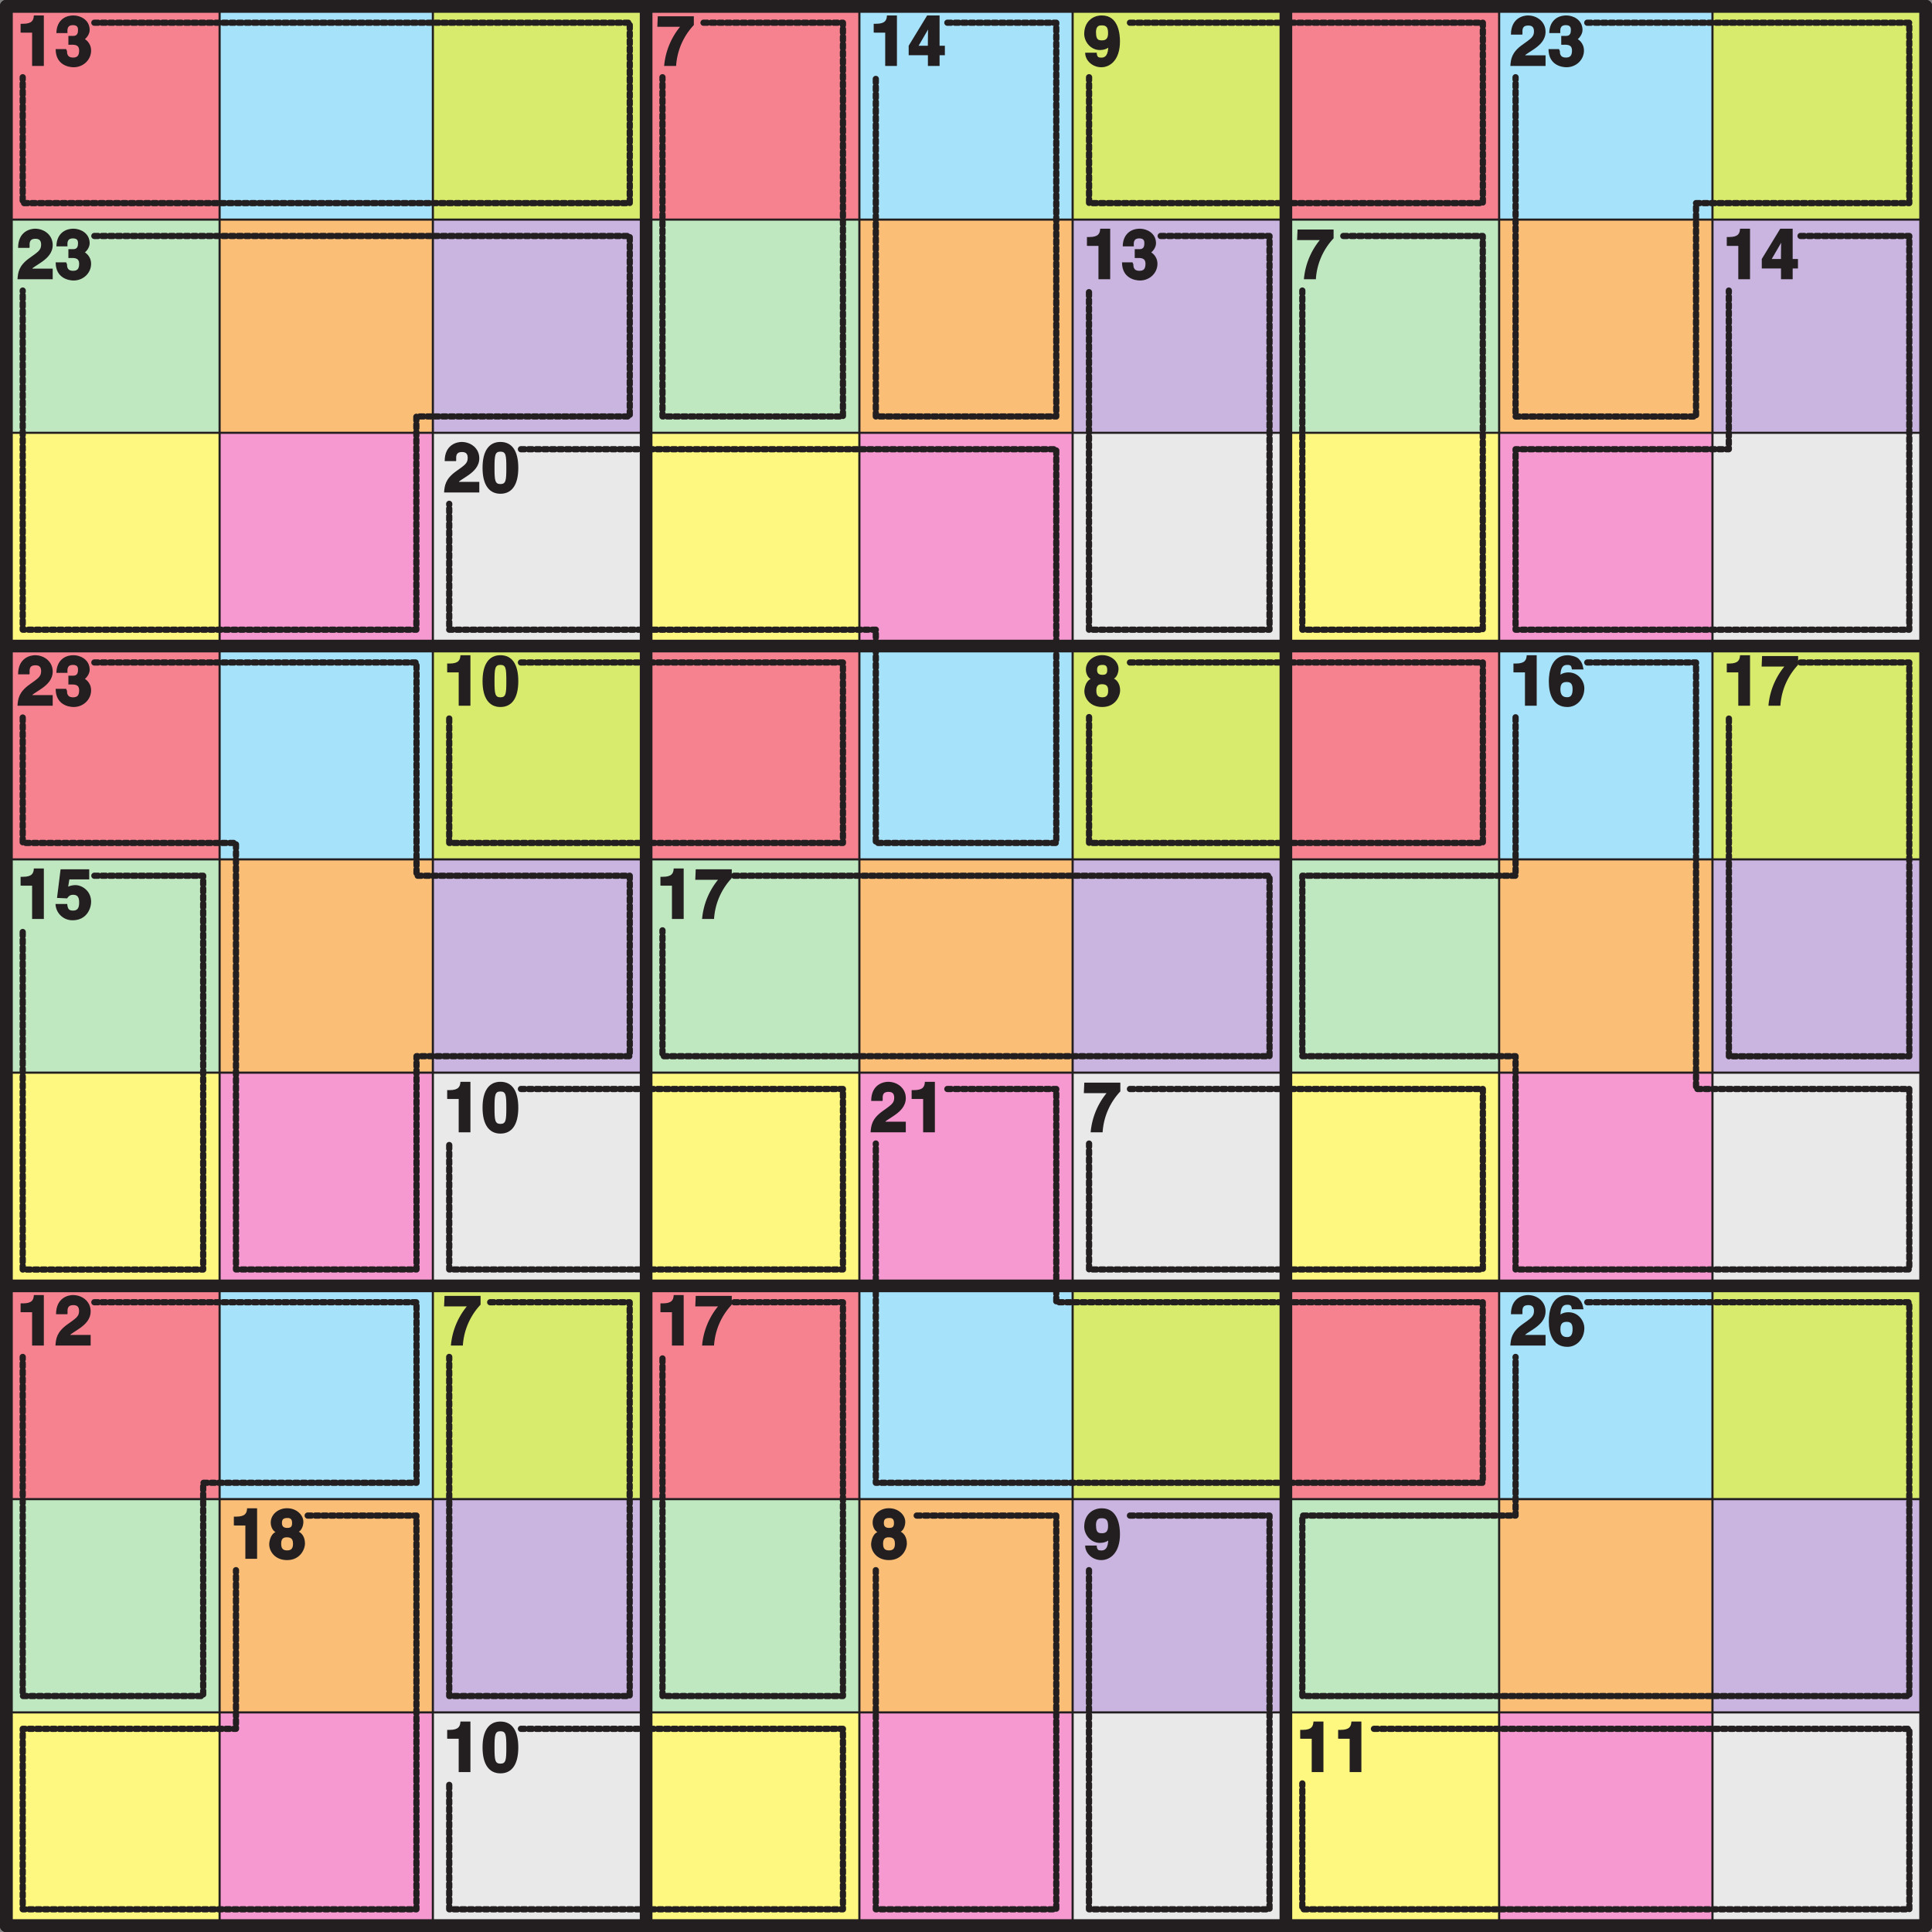<svg xmlns="http://www.w3.org/2000/svg" xmlns:xlink="http://www.w3.org/1999/xlink" width="340.16" height="340.16" viewBox="0 0 255.119 255.119"><rect x="0" y="0" width="255.119" height="255.119" fill="#808080" stroke="none"/><defs><symbol overflow="visible" id="a"><path d="M.63-4.4H2V0h1.55v-6.67H2.23c-.03.6-.21 1.1-1.43 1.1H.48v1.16zm0 0"/></symbol><symbol overflow="visible" id="b"><path d="M1.92-2.8c.58 0 1.28-.1 1.28.77 0 .72-.3.92-.8.92-.84 0-.8-.64-.8-.92L1.57-2l-.08-.23H.1C.1-.1 1.86.17 2.47.17c1.3 0 2.31-1 2.31-2.2 0-1.1-.87-1.56-.95-1.58v.16c.22-.11.76-.66.76-1.3 0-1.36-1.26-1.92-2.12-1.92C1.03-6.67.2-5.7.2-4.34h1.46c0-.36-.13-1.05.73-1.05.69 0 .66.45.66.69 0 .83-.55.73-.92.73h-.35v1.17zm0 0"/></symbol><symbol overflow="visible" id="c"><path d="M4.77-6.56H.13L.07-5.17h3A9.45 9.45 0 0 0 .97 0h1.58a8.65 8.65 0 0 1 2.34-5.4v-1.16zm0 0"/></symbol><symbol overflow="visible" id="d"><path d="M1.27-2.44l1.57-2.7h-.18c0 .06-.04 1.06-.04 2.47H1.4zm3.46-.23h-.56v-4H2.53l-2.44 4v1.25h2.54V0h1.54v-1.42h.7v-1.25zm0 0"/></symbol><symbol overflow="visible" id="e"><path d="M1.67-4.42c0-.92.46-.94.77-.94.65 0 .83.31.83 1.05 0 .75-.35.93-.79.93-.48 0-.8-.07-.8-1.04zM.25-1.61C.35-.59 1.3.17 2.38.17c1.15 0 2.46-.94 2.46-3.42 0-.9-.17-3.42-2.39-3.42-1.25 0-2.33.86-2.33 2.44C.13-3.17.98-2.1 2.2-2.1c.44 0 1.03-.16 1.24-.47L3.3-2.7c0 1.28-.4 1.6-.9 1.6-.4 0-.54-.06-.62-.5v-.15H.25zm0 0"/></symbol><symbol overflow="visible" id="f"><path d="M1.67-4.27c0-.46-.1-1.07.78-1.07.61 0 .74.36.74.78 0 .72-.4.95-1.56 1.78C.23-1.77.14-.9.07 0h4.65v-1.4h-2.7c.08-.15.47-.33 1.33-.93.6-.44 1.37-1.1 1.37-2.19 0-1.3-1.1-2.15-2.34-2.15-.56 0-2.23.31-2.23 2.53h1.5zm0 0"/></symbol><symbol overflow="visible" id="g"><path d="M.14-3.25C.14-1.02 1 .17 2.5.17c1.52 0 2.36-1.19 2.36-3.42 0-2.25-.84-3.42-2.36-3.42C1-6.67.14-5.5.14-3.25zm1.58 0c0-1.66.06-2.14.78-2.14.73 0 .78.48.78 2.14 0 1.64-.05 2.14-.78 2.14-.72 0-.78-.5-.78-2.14zm0 0"/></symbol><symbol overflow="visible" id="h"><path d="M2.52-4.08c-.55 0-.7-.28-.7-.65 0-.47.18-.66.74-.66.4 0 .6.17.6.66 0 .46-.14.65-.64.65zm2.34 2.05c0-.83-.4-1.35-.81-1.55.33-.17.6-.73.6-1.3 0-.87-.85-1.8-2.17-1.8-1.12 0-2.14.8-2.14 1.9 0 .6.32 1.1.63 1.25-.69.31-.83 1.3-.83 1.62C.14-1.03.86.17 2.5.17c1.7 0 2.36-1.39 2.36-2.2zm-1.58.05c0 .43-.1.87-.76.87-.58 0-.8-.26-.8-.89 0-.69.31-.84.76-.84.7 0 .8.4.8.86zm0 0"/></symbol><symbol overflow="visible" id="i"><path d="M4.7-4.9c-.12-.7-.3-.97-.64-1.32-.33-.31-1.14-.45-1.4-.45C.44-6.67.14-4.41.14-3.2.14-1.59.66.17 2.6.17 3.83.17 4.83-.9 4.83-2.3c0-.95-.77-2.1-2.1-2.1-.71 0-1.12.32-1.21.45l.14.14c.03-.78.09-1.58.9-1.58.47 0 .56.1.63.6h1.53zM3.28-2.2c0 .86-.28 1.08-.73 1.08-.61 0-.88-.36-.88-1.05 0-.8.36-.96.83-.96.4 0 .78.12.78.93zm0 0"/></symbol><symbol overflow="visible" id="j"><path d="M1.8-5.23h2.73v-1.33H.75L.28-2.78l1.34.06c.29-.48.63-.47.8-.47.66 0 .78.46.78 1.02 0 .69-.2 1.06-.8 1.06-.56 0-.71-.22-.77-.87H.08A2.23 2.23 0 0 0 2.33.17c1.87 0 2.45-1.56 2.45-2.44 0-1.46-1.22-2.2-2.06-2.2-.63 0-1.02.24-.97.2l.16-.96zm0 0"/></symbol><clipPath id="k"><path d="M0 0h2v255.12H0zm0 0"/></clipPath><clipPath id="l"><path d="M0 0h255.12v2H0zm0 0"/></clipPath><clipPath id="m"><path d="M84 0h3v255.12h-3zm0 0"/></clipPath><clipPath id="n"><path d="M0 84h255.12v3H0zm0 0"/></clipPath><clipPath id="o"><path d="M168 0h3v255.12h-3zm0 0"/></clipPath><clipPath id="p"><path d="M0 168h255.12v3H0zm0 0"/></clipPath><clipPath id="q"><path d="M253 0h2.12v255.12H253zm0 0"/></clipPath><clipPath id="r"><path d="M0 253h255.12v2.12H0zm0 0"/></clipPath><clipPath id="s"><path d="M0 0h255.12v255.12H0zm0 0"/></clipPath></defs><path d="M.83.83H254.3v253.46H.83zm0 0" fill="#fff"/><path d="M.83.83H29v28.16H.83zm0 0M85.32.83h28.16v28.16H85.32zm0 0M169.8.83h28.16v28.16H169.8zm0 0M.83 85.31H29v28.17H.83zm0 0M85.32 85.31h28.16v28.17H85.32zm0 0M169.8 85.31h28.16v28.17H169.8zm0 0M.83 169.8H29v28.16H.83zm0 0M85.32 169.8h28.16v28.16H85.32zm0 0M169.8 169.8h28.16v28.16H169.8zm0 0" fill="#f68290"/><path d="M29 .83h28.16v28.16H29zm0 0M113.48.83h28.16v28.16h-28.16zm0 0M197.96.83h28.17v28.16h-28.17zm0 0M29 85.31h28.16v28.17H29zm0 0M113.48 85.31h28.16v28.17h-28.16zm0 0M197.96 85.31h28.17v28.17h-28.17zm0 0M29 169.8h28.16v28.16H29zm0 0M113.48 169.8h28.16v28.16h-28.16zm0 0M197.96 169.8h28.17v28.16h-28.17zm0 0" fill="#a6e2f9"/><path d="M57.16.83h28.16v28.16H57.16zm0 0M141.64.83h28.16v28.16h-28.16zm0 0M226.13.83h28.16v28.16h-28.16zm0 0M57.16 85.31h28.16v28.17H57.16zm0 0M141.64 85.31h28.16v28.17h-28.16zm0 0M226.13 85.31h28.16v28.17h-28.16zm0 0M57.16 169.8h28.16v28.16H57.16zm0 0M141.64 169.8h28.16v28.16h-28.16zm0 0M226.13 169.8h28.16v28.16h-28.16zm0 0" fill="#d9eb6c"/><path d="M.83 29H29v28.15H.83zm0 0M85.32 29h28.16v28.15H85.32zm0 0M169.8 29h28.16v28.15H169.8zm0 0M.83 113.48H29v28.16H.83zm0 0M85.32 113.48h28.16v28.16H85.32zm0 0M169.8 113.48h28.16v28.16H169.8zm0 0M.83 197.96H29v28.16H.83zm0 0M85.32 197.96h28.16v28.16H85.32zm0 0M169.8 197.96h28.16v28.16H169.8zm0 0" fill="#bfe8c1"/><path d="M29 29h28.16v28.15H29zm0 0M113.48 29h28.16v28.15h-28.16zm0 0M197.96 29h28.17v28.15h-28.17zm0 0M29 113.48h28.16v28.16H29zm0 0M113.48 113.48h28.16v28.16h-28.16zm0 0M197.96 113.48h28.17v28.16h-28.17zm0 0M29 197.96h28.16v28.16H29zm0 0M113.48 197.96h28.16v28.16h-28.16zm0 0M197.96 197.96h28.17v28.16h-28.17zm0 0" fill="#fabe76"/><path d="M57.16 29h28.16v28.15H57.16zm0 0M141.64 29h28.16v28.15h-28.16zm0 0M226.13 29h28.16v28.15h-28.16zm0 0M57.16 113.48h28.16v28.16H57.16zm0 0M141.64 113.48h28.16v28.16h-28.16zm0 0M226.13 113.48h28.16v28.16h-28.16zm0 0M57.16 197.96h28.16v28.16H57.16zm0 0M141.64 197.96h28.16v28.16h-28.16zm0 0M226.13 197.96h28.16v28.16h-28.16zm0 0" fill="#cab5e0"/><path d="M.83 57.15H29v28.16H.83zm0 0M85.32 57.15h28.16v28.16H85.32zm0 0M169.8 57.15h28.16v28.16H169.8zm0 0M.83 141.64H29v28.16H.83zm0 0M85.32 141.64h28.16v28.16H85.32zm0 0M169.8 141.64h28.16v28.16H169.8zm0 0M.83 226.12H29v28.17H.83zm0 0M85.32 226.12h28.16v28.17H85.32zm0 0M169.8 226.12h28.16v28.17H169.8zm0 0" fill="#fff880"/><path d="M29 57.15h28.16v28.16H29zm0 0M113.48 57.15h28.16v28.16h-28.16zm0 0M197.96 57.15h28.17v28.16h-28.17zm0 0M29 141.64h28.16v28.16H29zm0 0M113.48 141.64h28.16v28.16h-28.16zm0 0M197.96 141.64h28.17v28.16h-28.17zm0 0M29 226.12h28.16v28.17H29zm0 0M113.48 226.12h28.16v28.17h-28.16zm0 0M197.96 226.12h28.17v28.17h-28.17zm0 0" fill="#f799d1"/><path d="M57.16 57.15h28.16v28.16H57.16zm0 0M141.64 57.15h28.16v28.16h-28.16zm0 0M226.13 57.15h28.16v28.16h-28.16zm0 0M57.16 141.64h28.16v28.16H57.16zm0 0M141.64 141.64h28.16v28.16h-28.16zm0 0M226.13 141.64h28.16v28.16h-28.16zm0 0M57.16 226.12h28.16v28.17H57.16zm0 0M141.64 226.12h28.16v28.17h-28.16zm0 0M226.13 226.12h28.16v28.17h-28.16zm0 0" fill="#e9e9e9"/><path d="M12.46 3h70.7v23.82H3V10.2" fill="none" stroke-width=".822" stroke-linecap="round" stroke-linejoin="round" stroke="#231f20" stroke-dasharray=".5,.5" stroke-miterlimit="10"/><path d="M92.9 3h18.41v51.99H87.48V10.2" fill="none" stroke-width=".822" stroke-linecap="round" stroke-linejoin="round" stroke="#231f20" stroke-dasharray=".506,.506" stroke-miterlimit="10"/><path d="M125.1 3h14.38v51.99h-23.83V10.2" fill="none" stroke-width=".822" stroke-linecap="round" stroke-linejoin="round" stroke="#231f20" stroke-dasharray=".501,.501" stroke-miterlimit="10"/><path d="M149.21 3h46.6v23.82h-52V10.2" fill="none" stroke-width=".822" stroke-linecap="round" stroke-linejoin="round" stroke="#231f20" stroke-dasharray=".506,.506" stroke-miterlimit="10"/><path d="M209.6 3h42.52v23.82h-28.16V55h-23.83V10.2" fill="none" stroke-width=".822" stroke-linecap="round" stroke-linejoin="round" stroke="#231f20" stroke-dasharray=".5,.5" stroke-miterlimit="10"/><path d="M12.46 31.16h70.7v23.83H54.98v28.16H3V38.37" fill="none" stroke-width=".822" stroke-linecap="round" stroke-linejoin="round" stroke="#231f20" stroke-dasharray=".499,.499" stroke-miterlimit="10"/><path d="M153.27 31.16h14.37v51.99H143.8V38.37" fill="none" stroke-width=".822" stroke-linecap="round" stroke-linejoin="round" stroke="#231f20" stroke-dasharray=".501,.501" stroke-miterlimit="10"/><path d="M177.38 31.16h18.42v51.99h-23.83V38.37" fill="none" stroke-width=".822" stroke-linecap="round" stroke-linejoin="round" stroke="#231f20" stroke-dasharray=".506,.506" stroke-miterlimit="10"/><path d="M237.76 31.16h14.36v51.99h-51.99V59.32h28.16V38.37" fill="none" stroke-width=".822" stroke-linecap="round" stroke-linejoin="round" stroke="#231f20" stroke-dasharray=".5,.5" stroke-miterlimit="10"/><path d="M68.79 59.32h70.69v51.99h-23.83V83.15H59.32V66.53" fill="none" stroke-width=".822" stroke-linecap="round" stroke-linejoin="round" stroke="#231f20" stroke-dasharray=".499,.499" stroke-miterlimit="10"/><path d="M12.46 87.48H55v28.16h28.16v23.83H55v28.16H31.16v-56.32H3V94.69" fill="none" stroke-width=".822" stroke-linecap="round" stroke-linejoin="round" stroke="#231f20" stroke-dasharray=".499,.499" stroke-miterlimit="10"/><path d="M68.79 87.48h42.52v23.83H59.32V94.69" fill="none" stroke-width=".822" stroke-linecap="round" stroke-linejoin="round" stroke="#231f20" stroke-dasharray=".501,.501" stroke-miterlimit="10"/><path d="M149.21 87.48h46.6v23.83h-52V94.69" fill="none" stroke-width=".822" stroke-linecap="round" stroke-linejoin="round" stroke="#231f20" stroke-dasharray=".506,.506" stroke-miterlimit="10"/><path d="M209.6 87.48h14.36v56.32h28.16v23.83h-51.99v-28.16h-28.16v-23.83h28.16V94.7" fill="none" stroke-width=".822" stroke-linecap="round" stroke-linejoin="round" stroke="#231f20" stroke-dasharray=".499,.499" stroke-miterlimit="10"/><path d="M237.76 87.48h14.36v52H228.3V94.68M12.46 115.64h14.37v52H3v-44.79" fill="none" stroke-width=".822" stroke-linecap="round" stroke-linejoin="round" stroke="#231f20" stroke-dasharray=".501,.501" stroke-miterlimit="10"/><path d="M96.95 115.64h70.69v23.83H87.48v-16.62" fill="none" stroke-width=".822" stroke-linecap="round" stroke-linejoin="round" stroke="#231f20" stroke-dasharray=".5,.5" stroke-miterlimit="10"/><path d="M68.79 143.8h42.52v23.83H59.32v-16.62" fill="none" stroke-width=".822" stroke-linecap="round" stroke-linejoin="round" stroke="#231f20" stroke-dasharray=".501,.501" stroke-miterlimit="10"/><path d="M125.1 143.8h14.38v28.16h56.32v23.84h-80.15V151" fill="none" stroke-width=".822" stroke-linecap="round" stroke-linejoin="round" stroke="#231f20" stroke-dasharray=".499,.499" stroke-miterlimit="10"/><path d="M149.21 143.8h46.6v23.83h-52v-16.62" fill="none" stroke-width=".822" stroke-linecap="round" stroke-linejoin="round" stroke="#231f20" stroke-dasharray=".506,.506" stroke-miterlimit="10"/><path d="M12.46 171.96H55v23.84H26.83v28.16H3v-44.78" fill="none" stroke-width=".822" stroke-linecap="round" stroke-linejoin="round" stroke="#231f20" stroke-dasharray=".5,.5" stroke-miterlimit="10"/><path d="M64.73 171.96h18.42v52H59.32v-44.78" fill="none" stroke-width=".822" stroke-linecap="round" stroke-linejoin="round" stroke="#231f20" stroke-dasharray=".506,.506" stroke-miterlimit="10"/><path d="M96.95 171.96h14.36v52H87.48v-44.78" fill="none" stroke-width=".822" stroke-linecap="round" stroke-linejoin="round" stroke="#231f20" stroke-dasharray=".501,.501" stroke-miterlimit="10"/><path d="M209.6 171.96h42.52v52h-80.15v-23.83h28.16v-20.95" fill="none" stroke-width=".822" stroke-linecap="round" stroke-linejoin="round" stroke="#231f20" stroke-dasharray=".499,.499" stroke-miterlimit="10"/><path d="M40.63 200.13h14.36v51.99H3v-23.83h28.16v-20.95" fill="none" stroke-width=".822" stroke-linecap="round" stroke-linejoin="round" stroke="#231f20" stroke-dasharray=".5,.5" stroke-miterlimit="10"/><path d="M121.05 200.13h18.43v51.99h-23.83v-44.78M149.21 200.13h18.43v51.99H143.8v-44.78" fill="none" stroke-width=".822" stroke-linecap="round" stroke-linejoin="round" stroke="#231f20" stroke-dasharray=".506,.506" stroke-miterlimit="10"/><path d="M68.79 228.29h42.52v23.83H59.32V235.5" fill="none" stroke-width=".822" stroke-linecap="round" stroke-linejoin="round" stroke="#231f20" stroke-dasharray=".501,.501" stroke-miterlimit="10"/><path d="M181.43 228.29h70.7v23.83h-80.16V235.5" fill="none" stroke-width=".822" stroke-linecap="round" stroke-linejoin="round" stroke="#231f20" stroke-dasharray=".5,.5" stroke-miterlimit="10"/><g fill="#231f20"><use xlink:href="#a" x="2.24" y="8.71"/><use xlink:href="#b" x="7.25" y="8.71"/></g><use xlink:href="#c" x="86.73" y="8.71" fill="#231f20"/><g fill="#231f20"><use xlink:href="#a" x="114.89" y="8.71"/><use xlink:href="#d" x="119.9" y="8.71"/></g><use xlink:href="#e" x="143.05" y="8.71" fill="#231f20"/><g fill="#231f20"><use xlink:href="#f" x="199.37" y="8.71"/><use xlink:href="#b" x="204.38" y="8.71"/></g><g fill="#231f20"><use xlink:href="#f" x="2.24" y="36.87"/><use xlink:href="#b" x="7.25" y="36.87"/></g><g fill="#231f20"><use xlink:href="#a" x="143.05" y="36.87"/><use xlink:href="#b" x="148.06" y="36.87"/></g><use xlink:href="#c" x="171.21" y="36.87" fill="#231f20"/><g fill="#231f20"><use xlink:href="#a" x="227.54" y="36.87"/><use xlink:href="#d" x="232.55" y="36.87"/></g><g fill="#231f20"><use xlink:href="#f" x="58.57" y="65.03"/><use xlink:href="#g" x="63.58" y="65.03"/></g><g fill="#231f20"><use xlink:href="#f" x="2.24" y="93.19"/><use xlink:href="#b" x="7.25" y="93.19"/></g><g fill="#231f20"><use xlink:href="#a" x="58.57" y="93.19"/><use xlink:href="#g" x="63.58" y="93.19"/></g><use xlink:href="#h" x="143.05" y="93.19" fill="#231f20"/><g fill="#231f20"><use xlink:href="#a" x="199.37" y="93.19"/><use xlink:href="#i" x="204.38" y="93.19"/></g><g fill="#231f20"><use xlink:href="#a" x="227.54" y="93.19"/><use xlink:href="#c" x="232.55" y="93.19"/></g><g fill="#231f20"><use xlink:href="#a" x="2.24" y="121.35"/><use xlink:href="#j" x="7.25" y="121.35"/></g><g fill="#231f20"><use xlink:href="#a" x="86.73" y="121.35"/><use xlink:href="#c" x="91.74" y="121.35"/></g><g fill="#231f20"><use xlink:href="#a" x="58.57" y="149.52"/><use xlink:href="#g" x="63.58" y="149.52"/></g><g fill="#231f20"><use xlink:href="#f" x="114.89" y="149.52"/><use xlink:href="#a" x="119.9" y="149.52"/></g><use xlink:href="#c" x="143.05" y="149.52" fill="#231f20"/><g fill="#231f20"><use xlink:href="#a" x="2.24" y="177.68"/><use xlink:href="#f" x="7.25" y="177.68"/></g><use xlink:href="#c" x="58.57" y="177.68" fill="#231f20"/><g fill="#231f20"><use xlink:href="#a" x="86.73" y="177.68"/><use xlink:href="#c" x="91.74" y="177.68"/></g><g fill="#231f20"><use xlink:href="#f" x="199.37" y="177.68"/><use xlink:href="#i" x="204.38" y="177.68"/></g><g fill="#231f20"><use xlink:href="#a" x="30.4" y="205.84"/><use xlink:href="#h" x="35.41" y="205.84"/></g><use xlink:href="#h" x="114.89" y="205.84" fill="#231f20"/><use xlink:href="#e" x="143.05" y="205.84" fill="#231f20"/><g fill="#231f20"><use xlink:href="#a" x="58.57" y="234"/><use xlink:href="#g" x="63.58" y="234"/></g><g fill="#231f20"><use xlink:href="#a" x="171.21" y="234"/><use xlink:href="#a" x="176.22" y="234"/></g><g clip-path="url(#k)"><path d="M.83.83v253.46" fill="none" stroke-width="1.672" stroke-linecap="round" stroke-linejoin="round" stroke="#231f20" stroke-miterlimit="10"/></g><g clip-path="url(#l)"><path d="M.83.83H254.3" fill="none" stroke-width="1.672" stroke-linecap="round" stroke-linejoin="round" stroke="#231f20" stroke-miterlimit="10"/></g><path d="M29 .83v253.46M.83 29H254.3M57.16.83v253.46M.83 57.15H254.3" fill="none" stroke-width=".283" stroke-linecap="round" stroke-linejoin="round" stroke="#231f20" stroke-miterlimit="10"/><g clip-path="url(#m)"><path d="M85.32.83v253.46" fill="none" stroke-width="1.672" stroke-linecap="round" stroke-linejoin="round" stroke="#231f20" stroke-miterlimit="10"/></g><g clip-path="url(#n)"><path d="M.83 85.31H254.3" fill="none" stroke-width="1.672" stroke-linecap="round" stroke-linejoin="round" stroke="#231f20" stroke-miterlimit="10"/></g><path d="M113.48.83v253.46M.83 113.48H254.3M141.64.83v253.46M.83 141.64H254.3" fill="none" stroke-width=".283" stroke-linecap="round" stroke-linejoin="round" stroke="#231f20" stroke-miterlimit="10"/><g clip-path="url(#o)"><path d="M169.8.83v253.46" fill="none" stroke-width="1.672" stroke-linecap="round" stroke-linejoin="round" stroke="#231f20" stroke-miterlimit="10"/></g><g clip-path="url(#p)"><path d="M.83 169.8H254.3" fill="none" stroke-width="1.672" stroke-linecap="round" stroke-linejoin="round" stroke="#231f20" stroke-miterlimit="10"/></g><path d="M197.96.83v253.46M.83 197.96H254.3M226.13.83v253.46M.83 226.12H254.3" fill="none" stroke-width=".283" stroke-linecap="round" stroke-linejoin="round" stroke="#231f20" stroke-miterlimit="10"/><g clip-path="url(#q)"><path d="M254.29.83v253.46" fill="none" stroke-width="1.672" stroke-linecap="round" stroke-linejoin="round" stroke="#231f20" stroke-miterlimit="10"/></g><g clip-path="url(#r)"><path d="M.83 254.29H254.3" fill="none" stroke-width="1.672" stroke-linecap="round" stroke-linejoin="round" stroke="#231f20" stroke-miterlimit="10"/></g><g clip-path="url(#s)"><path d="M.83.83H254.3v253.46H.83zm0 0" fill="none" stroke-width="1.672" stroke-linecap="round" stroke-linejoin="round" stroke="#231f20" stroke-miterlimit="10"/></g></svg>